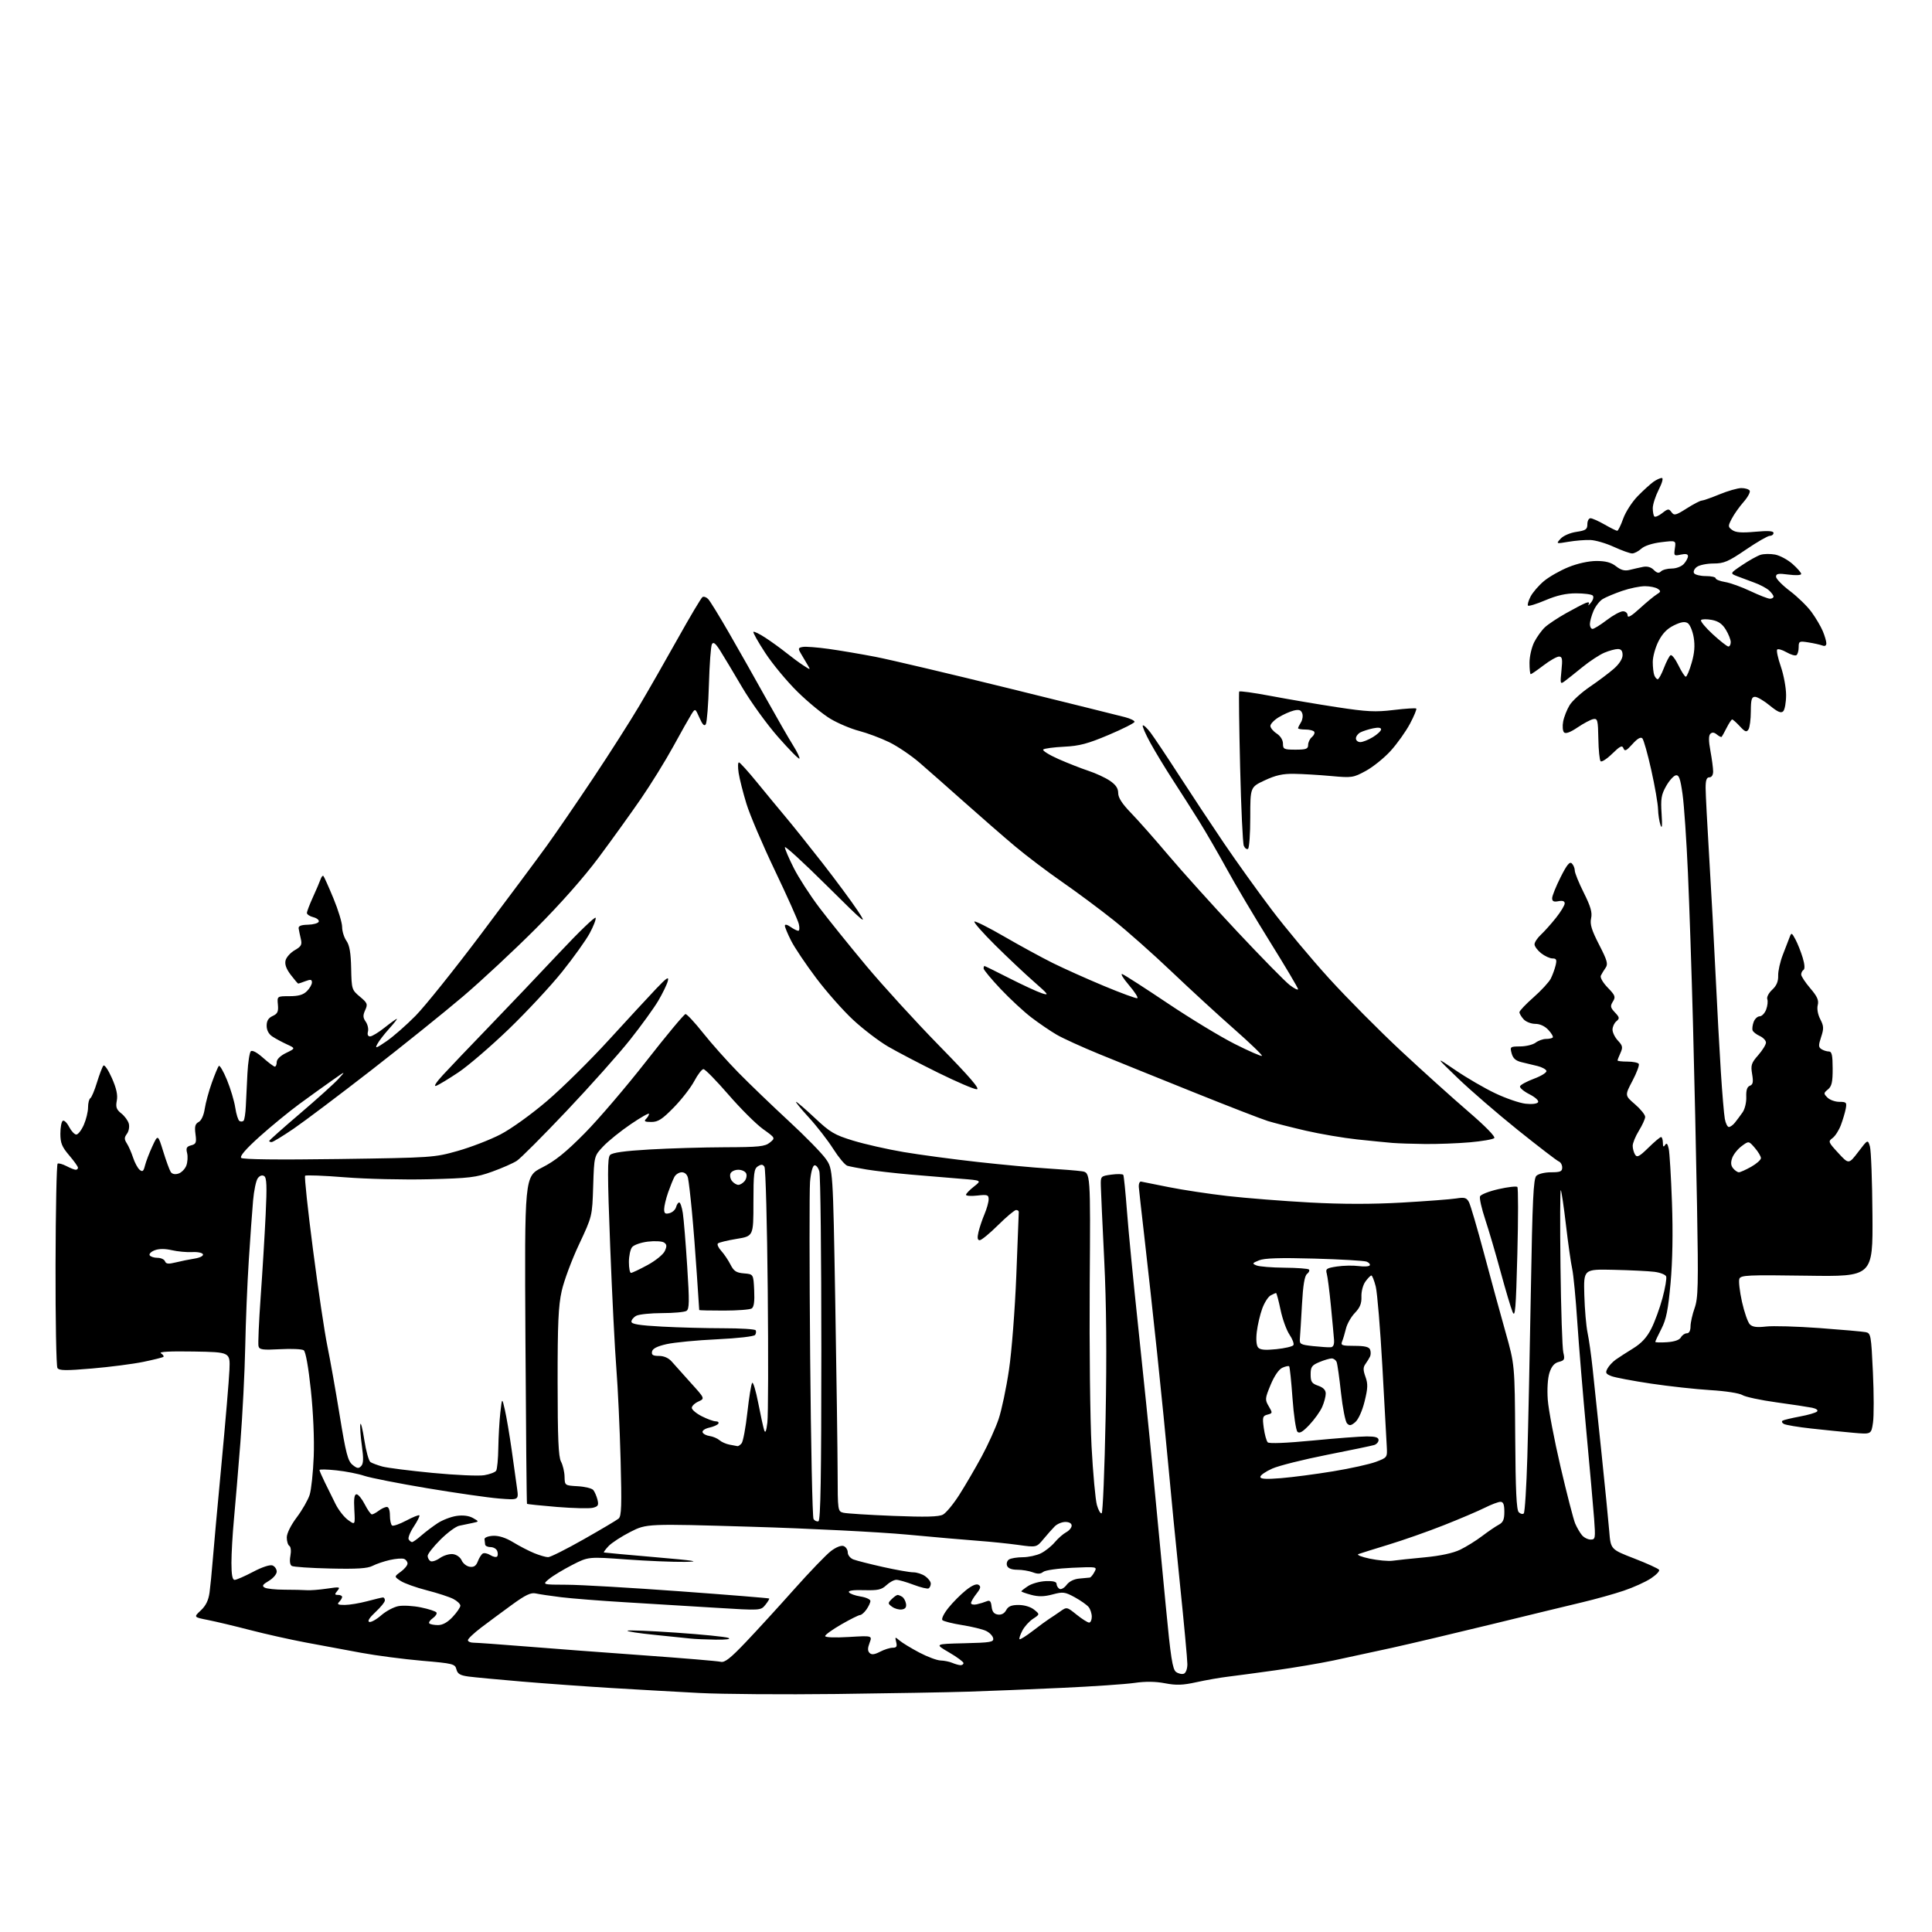<?xml version="1.0" encoding="UTF-8" standalone="no"?>
<svg 
  version="1.1" 
  xmlns="http://www.w3.org/2000/svg" 
  xmlns:xlink="http://www.w3.org/1999/xlink" 
  xmlns:svg="http://www.w3.org/2000/svg"
  xmlns:rdf="http://www.w3.org/1999/02/22-rdf-syntax-ns#"
  xmlns:cc="http://creativecommons.org/ns#"
  xmlns:dc="http://purl.org/dc/elements/1.1/"
  viewBox="0 0 768 768"
  width="768"
  height="768"
>
<style>svg {background-color: white; }</style>"
<path stroke="none" fill="black" fill-rule="evenodd" d="M332.50,673.39C311.60,673.64 287.07,673.46 278.00,672.99C268.93,672.52 253.18,671.62 243.00,671.01C232.82,670.39 216.85,669.24 207.50,668.45C198.15,667.66 188.59,666.76 186.25,666.45C182.91,666.00 181.89,665.39 181.43,663.59C180.89,661.43 180.14,661.24 167.68,660.17C160.43,659.54 149.55,658.12 143.50,657.00C137.45,655.88 127.55,654.04 121.50,652.91C115.45,651.77 105.55,649.56 99.50,647.99C93.45,646.42 85.90,644.62 82.73,643.99C76.95,642.85 76.95,642.85 79.83,640.16C81.85,638.27 82.88,636.14 83.31,632.99C83.64,630.52 84.19,624.90 84.54,620.50C84.88,616.10 86.46,598.77 88.04,582.00C89.62,565.23 91.05,548.35 91.21,544.50C91.50,537.50 91.50,537.50 77.00,537.25C67.59,537.09 63.02,537.33 63.97,537.94C64.78,538.47 65.23,539.10 64.97,539.36C64.71,539.61 61.12,540.51 57.00,541.36C52.88,542.21 43.69,543.39 36.59,544.00C26.15,544.89 23.52,544.86 22.83,543.80C22.37,543.09 22.03,524.62 22.08,502.76C22.13,480.90 22.50,462.81 22.91,462.56C23.31,462.31 24.90,462.75 26.44,463.55C27.97,464.35 29.63,465.00 30.11,465.00C30.60,465.00 31.00,464.63 31.00,464.18C31.00,463.73 29.42,461.52 27.50,459.27C24.62,455.90 24.00,454.38 24.00,450.65C24.00,448.16 24.43,445.85 24.96,445.53C25.48,445.20 26.62,446.30 27.48,447.97C28.35,449.64 29.63,451.00 30.33,451.00C31.04,451.00 32.38,449.27 33.31,447.16C34.24,445.05 35.00,441.93 35.00,440.22C35.00,438.52 35.41,436.87 35.91,436.56C36.41,436.25 37.60,433.41 38.56,430.25C39.53,427.09 40.67,424.10 41.10,423.60C41.54,423.11 43.05,425.32 44.46,428.51C46.28,432.63 46.86,435.25 46.43,437.52C45.94,440.12 46.28,441.07 48.23,442.61C49.55,443.65 50.90,445.49 51.21,446.70C51.53,447.92 51.19,449.72 50.46,450.70C49.37,452.17 49.36,452.86 50.41,454.50C51.12,455.60 52.24,458.15 52.90,460.17C53.56,462.19 54.74,464.37 55.51,465.01C56.65,465.95 57.05,465.64 57.63,463.34C58.02,461.78 59.33,458.34 60.55,455.70C62.77,450.90 62.77,450.90 64.88,457.70C66.03,461.44 67.38,465.11 67.86,465.86C68.43,466.72 69.54,466.96 70.93,466.52C72.13,466.14 73.54,464.71 74.06,463.35C74.58,461.98 74.72,459.74 74.38,458.37C73.87,456.36 74.18,455.76 75.99,455.29C77.94,454.78 78.16,454.22 77.71,450.84C77.30,447.81 77.57,446.76 78.96,446.02C80.03,445.45 80.99,443.37 81.38,440.79C81.74,438.43 82.99,433.80 84.17,430.50C85.35,427.20 86.61,424.16 86.97,423.73C87.33,423.31 88.80,425.81 90.22,429.28C91.65,432.75 93.13,437.71 93.52,440.31C93.91,442.90 94.66,445.29 95.18,445.61C95.71,445.94 96.44,445.89 96.82,445.52C97.19,445.14 97.60,442.51 97.72,439.67C97.84,436.82 98.13,430.97 98.36,426.66C98.59,422.35 99.20,418.40 99.70,417.90C100.26,417.34 102.17,418.36 104.56,420.49C106.73,422.42 108.84,424.00 109.25,424.00C109.66,424.00 110.00,423.18 110.00,422.19C110.00,421.08 111.46,419.66 113.75,418.55C117.50,416.73 117.50,416.73 113.99,415.12C112.06,414.23 109.47,412.83 108.24,412.01C106.81,411.06 106.00,409.51 106.00,407.74C106.00,405.78 106.70,404.64 108.39,403.87C110.34,402.98 110.72,402.16 110.47,399.39C110.15,396.00 110.15,396.00 115.08,396.00C118.67,396.00 120.54,395.46 122.00,394.00C123.10,392.90 124.00,391.34 124.00,390.52C124.00,389.35 123.47,389.25 121.43,390.02C120.02,390.56 118.73,391.00 118.55,391.00C118.38,391.00 117.05,389.44 115.59,387.53C113.78,385.15 113.13,383.34 113.52,381.77C113.84,380.51 115.48,378.69 117.16,377.72C119.76,376.23 120.13,375.55 119.58,373.23C119.23,371.73 118.84,369.86 118.72,369.09C118.56,368.09 119.64,367.65 122.41,367.59C124.56,367.54 126.50,366.99 126.71,366.37C126.92,365.75 125.94,364.95 124.54,364.60C123.14,364.25 122.00,363.49 122.00,362.92C122.00,362.35 123.07,359.54 124.37,356.69C125.68,353.83 127.04,350.65 127.40,349.61C127.75,348.57 128.28,347.94 128.56,348.22C128.84,348.50 130.63,352.49 132.53,357.08C134.44,361.67 136.00,366.80 136.00,368.49C136.00,370.18 136.77,372.65 137.71,373.99C138.95,375.76 139.46,378.76 139.59,384.94C139.76,393.24 139.85,393.51 143.06,396.19C146.06,398.70 146.25,399.16 145.17,401.54C144.22,403.61 144.26,404.54 145.38,406.13C146.15,407.23 146.55,409.00 146.27,410.06C145.95,411.28 146.27,412.00 147.13,411.99C147.89,411.98 150.48,410.41 152.89,408.49C155.31,406.57 157.50,405.00 157.76,405.00C158.02,405.00 156.64,406.76 154.70,408.91C152.76,411.06 150.63,413.81 149.99,415.03C148.97,416.92 149.48,416.76 153.65,413.90C156.32,412.07 161.52,407.52 165.20,403.78C168.89,400.05 180.62,385.41 191.27,371.25C201.92,357.09 213.64,341.35 217.31,336.27C220.98,331.19 229.31,319.04 235.82,309.27C242.34,299.50 250.59,286.55 254.17,280.50C257.75,274.45 264.65,262.40 269.50,253.71C274.35,245.03 278.74,237.66 279.25,237.34C279.77,237.02 280.79,237.38 281.51,238.13C282.24,238.88 285.94,244.90 289.74,251.50C293.55,258.10 300.17,269.80 304.45,277.50C308.74,285.20 313.60,293.65 315.26,296.29C316.91,298.92 318.04,301.30 317.77,301.56C317.50,301.83 313.67,297.94 309.26,292.92C304.84,287.90 298.42,279.01 294.98,273.15C291.54,267.29 287.61,260.74 286.25,258.59C284.40,255.68 283.56,255.04 282.99,256.09C282.57,256.87 282.04,264.04 281.81,272.03C281.58,280.02 281.02,287.15 280.57,287.88C279.99,288.82 279.27,288.10 278.06,285.36C276.36,281.52 276.36,281.52 274.80,284.01C273.94,285.38 270.71,291.12 267.62,296.76C264.53,302.40 258.74,311.76 254.75,317.56C250.76,323.35 243.24,333.81 238.04,340.79C232.13,348.74 222.76,359.34 213.04,369.08C204.49,377.64 191.43,389.82 184.00,396.14C176.57,402.45 160.15,415.66 147.50,425.49C134.85,435.31 121.00,445.75 116.71,448.68C112.43,451.60 108.49,454.00 107.96,454.00C107.43,454.00 107.00,453.80 107.00,453.56C107.00,453.31 112.51,448.41 119.25,442.66C125.99,436.91 132.85,430.73 134.50,428.92C137.50,425.63 137.50,425.63 132.00,429.50C128.97,431.63 123.12,435.84 119.00,438.86C114.88,441.89 107.76,447.72 103.19,451.82C97.72,456.74 95.23,459.63 95.88,460.28C96.51,460.91 110.36,461.07 134.68,460.73C171.90,460.20 172.65,460.14 182.00,457.50C187.22,456.02 194.88,453.06 199.00,450.92C203.25,448.71 211.27,442.94 217.50,437.61C223.55,432.44 234.57,421.56 242.00,413.42C249.43,405.29 257.89,396.13 260.80,393.07C265.05,388.61 265.98,388.00 265.46,390.00C265.10,391.38 263.39,394.90 261.66,397.84C259.92,400.78 254.87,407.75 250.44,413.34C246.01,418.93 234.68,431.64 225.27,441.58C215.85,451.53 206.94,460.46 205.46,461.43C203.98,462.40 199.56,464.35 195.63,465.76C189.24,468.06 186.63,468.37 170.50,468.77C160.60,469.02 145.61,468.67 137.20,468.00C128.78,467.32 121.62,467.05 121.29,467.38C120.95,467.72 122.36,480.93 124.42,496.74C126.47,512.56 129.04,529.77 130.12,535.00C131.20,540.23 133.40,552.60 135.01,562.50C137.50,577.79 138.27,580.77 140.14,582.30C141.93,583.76 142.56,583.85 143.56,582.80C144.49,581.82 144.56,579.80 143.84,574.65C143.32,570.89 143.05,567.06 143.25,566.15C143.44,565.24 144.16,568.08 144.83,572.46C145.50,576.83 146.60,580.77 147.27,581.21C147.95,581.64 150.07,582.44 152.00,582.97C153.93,583.50 162.93,584.64 172.00,585.51C181.07,586.38 190.30,586.79 192.50,586.42C194.70,586.05 196.83,585.25 197.23,584.63C197.64,584.01 198.03,579.90 198.09,575.50C198.16,571.10 198.52,564.80 198.89,561.50C199.57,555.50 199.57,555.50 200.71,560.50C201.34,563.25 202.56,570.45 203.42,576.50C204.28,582.55 205.25,589.48 205.57,591.90C206.17,596.31 206.17,596.31 198.33,595.68C194.03,595.33 181.20,593.49 169.83,591.59C158.46,589.69 147.21,587.47 144.83,586.67C142.45,585.86 137.46,584.88 133.75,584.49C130.04,584.09 127.00,584.03 127.00,584.35C127.00,584.67 127.95,586.86 129.11,589.22C130.28,591.57 132.19,595.45 133.36,597.83C134.54,600.22 136.78,603.09 138.35,604.22C141.19,606.27 141.19,606.27 140.85,600.13C140.60,595.76 140.85,594.00 141.73,594.00C142.41,594.00 143.88,595.80 145.00,598.00C146.12,600.20 147.40,602.00 147.83,602.00C148.26,602.00 149.49,601.34 150.56,600.53C151.63,599.72 153.06,599.05 153.75,599.03C154.51,599.01 155.00,600.34 155.00,602.44C155.00,604.33 155.40,606.13 155.88,606.43C156.36,606.72 158.90,605.83 161.51,604.45C164.12,603.06 166.46,602.12 166.70,602.37C166.95,602.62 165.95,604.63 164.48,606.85C163.01,609.07 162.10,611.36 162.46,611.94C162.82,612.52 163.43,613.00 163.81,613.00C164.19,613.00 165.85,611.82 167.50,610.38C169.15,608.94 172.07,606.73 174.00,605.47C175.93,604.21 179.30,602.92 181.50,602.60C184.07,602.23 186.39,602.52 188.00,603.43C190.50,604.84 190.50,604.84 187.75,605.42C186.24,605.74 183.89,606.23 182.54,606.51C181.18,606.79 177.81,609.29 175.04,612.06C172.27,614.83 170.00,617.72 170.00,618.49C170.00,619.25 170.49,620.19 171.10,620.56C171.70,620.93 173.38,620.39 174.85,619.36C176.31,618.33 178.64,617.62 180.03,617.79C181.49,617.96 182.97,619.02 183.53,620.30C184.06,621.51 185.51,622.64 186.75,622.82C188.38,623.05 189.25,622.46 189.94,620.67C190.45,619.31 191.34,617.91 191.90,617.56C192.46,617.22 193.82,617.49 194.91,618.18C196.01,618.86 197.21,619.12 197.58,618.76C197.95,618.39 197.98,617.39 197.65,616.54C197.33,615.69 196.15,615.00 195.03,615.00C193.91,615.00 192.93,614.55 192.85,614.00C192.77,613.45 192.66,612.48 192.60,611.85C192.54,611.20 194.06,610.61 196.00,610.51C198.30,610.40 201.05,611.28 204.00,613.08C206.47,614.59 210.24,616.54 212.37,617.41C214.50,618.28 216.98,619.00 217.88,619.00C218.78,619.00 225.14,615.81 232.01,611.91C238.88,608.02 245.13,604.31 245.90,603.67C247.05,602.71 247.19,598.60 246.69,580.01C246.36,567.63 245.60,551.42 245.01,544.00C244.41,536.58 243.31,514.75 242.56,495.50C241.45,466.77 241.44,460.26 242.51,459.13C243.41,458.19 248.23,457.51 258.15,456.94C266.04,456.48 279.54,456.08 288.14,456.05C301.70,456.01 304.08,455.76 306.02,454.19C308.26,452.37 308.26,452.37 303.28,448.80C300.54,446.83 294.36,440.67 289.55,435.11C284.73,429.55 280.28,425.00 279.64,425.00C279.01,425.00 277.37,427.13 276.00,429.72C274.62,432.32 270.96,437.05 267.85,440.22C263.23,444.95 261.61,446.00 258.90,446.00C256.33,446.00 255.87,445.73 256.80,444.80C257.46,444.14 258.00,443.23 258.00,442.77C258.00,442.31 254.74,444.16 250.75,446.87C246.76,449.58 241.85,453.53 239.84,455.65C236.18,459.50 236.18,459.50 235.80,471.50C235.42,483.50 235.42,483.50 230.18,494.66C227.29,500.79 224.19,509.12 223.29,513.16C221.96,519.06 221.64,526.17 221.66,549.51C221.67,571.74 221.99,579.11 223.01,581.01C223.74,582.38 224.38,585.08 224.42,587.00C224.50,590.50 224.50,590.50 229.67,590.80C232.51,590.96 235.29,591.64 235.84,592.31C236.39,592.97 237.13,594.69 237.50,596.13C238.05,598.34 237.77,598.84 235.67,599.37C234.30,599.71 227.91,599.56 221.46,599.04C215.02,598.51 209.63,597.95 209.49,597.79C209.35,597.63 209.07,568.29 208.87,532.58C208.50,467.66 208.50,467.66 215.46,464.13C220.71,461.47 224.89,458.10 232.46,450.44C237.98,444.85 249.03,431.92 257.00,421.71C264.98,411.50 271.95,403.13 272.50,403.11C273.05,403.09 276.20,406.48 279.50,410.64C282.80,414.80 289.10,421.87 293.50,426.35C297.90,430.83 306.90,439.49 313.50,445.59C320.11,451.69 326.77,458.50 328.31,460.73C331.11,464.77 331.11,464.77 332.03,517.64C332.53,546.71 332.95,577.31 332.97,585.64C333.00,600.50 333.04,600.79 335.25,601.34C336.49,601.64 345.40,602.21 355.05,602.59C367.96,603.10 373.19,602.97 374.84,602.08C376.08,601.42 379.01,597.87 381.35,594.19C383.70,590.51 387.69,583.67 390.22,579.00C392.75,574.33 395.79,567.60 396.98,564.06C398.17,560.52 400.02,551.75 401.08,544.56C402.17,537.28 403.45,520.66 404.00,507.00C404.53,493.52 404.97,482.16 404.98,481.75C404.99,481.34 404.51,481.00 403.91,481.00C403.31,481.00 400.09,483.70 396.76,487.00C393.43,490.30 390.14,493.00 389.46,493.00C388.56,493.00 388.42,492.08 388.96,489.75C389.38,487.96 390.46,484.76 391.36,482.63C392.26,480.50 393.00,477.85 393.00,476.75C393.00,474.96 392.51,474.80 388.50,475.25C386.02,475.53 384.00,475.39 384.00,474.95C384.00,474.51 385.41,473.04 387.14,471.69C390.28,469.23 390.28,469.23 381.89,468.57C377.27,468.21 368.32,467.46 362.00,466.91C355.68,466.36 347.80,465.45 344.50,464.90C341.20,464.35 337.75,463.68 336.84,463.41C335.92,463.14 333.40,460.13 331.23,456.71C329.06,453.29 324.71,447.69 321.56,444.25C318.41,440.81 316.11,438.00 316.46,438.00C316.80,438.00 320.16,440.89 323.93,444.43C330.02,450.15 331.71,451.15 339.14,453.42C343.74,454.82 352.77,456.87 359.21,457.96C365.66,459.05 378.93,460.83 388.71,461.91C398.50,463.00 411.00,464.16 416.50,464.49C422.00,464.82 428.07,465.32 430.00,465.59C433.50,466.09 433.50,466.09 433.18,510.80C433.01,535.38 433.34,564.27 433.91,575.00C434.49,585.73 435.45,596.20 436.04,598.28C436.63,600.35 437.48,601.82 437.94,601.54C438.39,601.26 439.09,584.26 439.49,563.76C439.98,538.23 439.81,518.47 438.95,501.00C438.26,486.98 437.65,473.70 437.60,471.51C437.50,467.54 437.53,467.51 441.80,466.93C444.16,466.61 446.29,466.66 446.53,467.04C446.76,467.43 447.42,473.98 448.00,481.62C448.57,489.25 450.58,509.90 452.46,527.50C454.34,545.10 457.05,571.65 458.46,586.50C459.88,601.35 462.11,624.72 463.42,638.44C465.37,658.93 466.10,663.60 467.49,664.62C468.43,665.30 469.83,665.62 470.60,665.32C471.40,665.02 472.00,663.40 472.00,661.54C472.00,659.75 470.66,645.28 469.02,629.39C467.38,613.50 465.36,592.85 464.52,583.50C463.68,574.15 461.64,553.67 459.99,538.00C458.33,522.33 456.06,501.62 454.94,492.00C453.83,482.38 452.82,473.38 452.71,472.00C452.59,470.62 453.00,469.59 453.60,469.70C454.21,469.81 459.16,470.80 464.60,471.90C470.05,473.00 480.57,474.59 488.00,475.44C495.43,476.28 510.11,477.44 520.62,478.01C533.61,478.71 545.40,478.72 557.36,478.04C567.05,477.48 576.73,476.75 578.89,476.40C582.20,475.87 582.98,476.10 583.93,477.86C584.54,479.01 587.23,488.17 589.91,498.22C592.59,508.28 596.44,522.35 598.46,529.50C602.13,542.50 602.13,542.50 602.32,571.20C602.45,592.41 602.82,600.22 603.73,601.13C604.41,601.81 605.31,602.02 605.73,601.60C606.15,601.18 606.79,591.08 607.14,579.17C607.49,567.25 608.12,537.55 608.54,513.17C609.16,476.95 609.56,468.58 610.72,467.42C611.52,466.62 614.08,466.00 616.57,466.00C620.25,466.00 621.00,465.68 621.00,464.11C621.00,463.07 620.39,461.98 619.64,461.69C618.90,461.41 611.59,455.79 603.39,449.22C595.20,442.64 584.45,433.35 579.50,428.58C570.50,419.90 570.50,419.90 578.60,425.43C583.05,428.47 590.16,432.60 594.38,434.60C598.61,436.61 604.02,438.47 606.40,438.74C608.95,439.03 611.01,438.79 611.41,438.15C611.79,437.53 610.33,436.19 607.97,434.98C605.71,433.83 604.03,432.41 604.23,431.82C604.42,431.23 606.95,429.86 609.85,428.78C612.74,427.70 614.94,426.31 614.73,425.68C614.52,425.05 612.92,424.19 611.17,423.76C609.43,423.34 606.57,422.65 604.82,422.23C602.51,421.67 601.43,420.71 600.90,418.73C600.19,416.08 600.29,416.00 604.34,415.97C606.63,415.95 609.37,415.28 610.44,414.47C611.51,413.66 613.35,413.00 614.52,413.00C615.70,413.00 616.92,412.75 617.23,412.44C617.54,412.13 616.77,410.78 615.53,409.44C614.11,407.90 612.16,407.00 610.29,407.00C608.65,407.00 606.57,406.18 605.65,405.17C604.74,404.17 604.00,402.90 604.00,402.37C604.00,401.83 606.52,399.17 609.60,396.46C612.68,393.75 615.76,390.39 616.46,389.01C617.15,387.63 618.02,385.26 618.38,383.75C618.92,381.49 618.70,381.00 617.15,381.00C616.12,381.00 614.08,380.07 612.63,378.93C611.19,377.79 610.00,376.19 610.00,375.38C610.00,374.57 611.13,372.86 612.52,371.57C613.90,370.29 616.60,367.27 618.51,364.87C620.42,362.47 621.98,359.89 621.99,359.13C622.00,358.21 621.18,357.92 619.50,358.24C617.64,358.60 617.00,358.29 617.00,357.05C617.00,356.14 618.51,352.39 620.34,348.74C622.87,343.71 623.97,342.37 624.84,343.24C625.48,343.88 626.00,345.15 626.00,346.07C626.00,346.98 627.61,350.95 629.58,354.88C632.33,360.39 633.00,362.72 632.49,365.04C631.97,367.39 632.67,369.68 635.66,375.51C638.91,381.82 639.31,383.24 638.24,384.73C637.55,385.71 636.71,387.09 636.36,387.82C636.00,388.57 637.17,390.61 639.09,392.59C642.08,395.68 642.31,396.28 641.15,398.13C640.03,399.93 640.14,400.52 641.96,402.46C643.83,404.45 643.89,404.84 642.53,405.97C641.69,406.67 641.00,408.17 641.00,409.31C641.00,410.44 641.97,412.41 643.17,413.68C645.02,415.65 645.16,416.34 644.17,418.54C643.52,419.94 643.00,421.30 643.00,421.55C643.00,421.80 644.77,422.00 646.94,422.00C649.11,422.00 651.13,422.41 651.44,422.90C651.75,423.40 650.62,426.43 648.93,429.64C645.86,435.47 645.86,435.47 649.95,438.98C652.19,440.92 654.01,443.18 653.98,444.00C653.96,444.82 652.83,447.30 651.47,449.50C650.12,451.70 649.01,454.40 649.02,455.50C649.03,456.60 649.46,458.17 649.98,459.00C650.76,460.23 651.69,459.74 655.25,456.25C657.63,453.91 659.90,452.00 660.29,452.00C660.68,452.00 661.01,453.01 661.02,454.25C661.03,455.87 661.27,456.13 661.88,455.16C662.50,454.19 662.90,454.60 663.35,456.66C663.69,458.22 664.27,467.82 664.63,478.00C665.06,489.89 664.86,501.32 664.08,510.00C663.11,520.72 662.36,524.47 660.43,528.23C659.09,530.83 658.00,533.16 658.00,533.41C658.00,533.66 660.09,533.72 662.64,533.55C665.64,533.35 667.61,532.66 668.19,531.62C668.69,530.73 669.75,530.00 670.55,530.00C671.46,530.00 672.01,528.98 672.01,527.25C672.02,525.74 672.75,522.48 673.63,520.00C675.04,516.05 675.16,511.08 674.60,479.50C674.25,459.70 673.53,427.07 672.99,407.00C672.46,386.93 671.55,359.93 670.98,347.00C670.41,334.07 669.45,319.99 668.84,315.70C667.96,309.45 667.42,307.96 666.15,308.21C665.27,308.38 663.54,310.31 662.30,312.51C660.39,315.90 660.12,317.56 660.51,323.50C660.82,328.28 660.69,329.71 660.08,328.00C659.60,326.62 659.15,323.75 659.10,321.62C659.04,319.49 657.84,312.51 656.41,306.12C654.99,299.73 653.39,294.05 652.85,293.50C652.20,292.84 650.87,293.61 648.92,295.79C646.51,298.47 645.85,298.78 645.35,297.46C644.85,296.15 644.02,296.55 640.88,299.61C638.77,301.68 636.69,303.02 636.27,302.60C635.85,302.18 635.44,298.16 635.37,293.67C635.24,286.28 635.05,285.53 633.37,285.85C632.34,286.04 629.52,287.53 627.11,289.16C624.23,291.11 622.38,291.78 621.74,291.14C621.19,290.59 621.03,288.65 621.38,286.82C621.72,285.00 622.88,282.07 623.94,280.33C625.00,278.59 628.62,275.30 631.97,273.02C635.32,270.74 639.63,267.51 641.53,265.84C643.68,263.95 645.00,261.88 645.00,260.40C645.00,258.72 644.44,258.00 643.12,258.00C642.09,258.00 639.68,258.65 637.78,259.45C635.87,260.25 631.93,262.83 629.02,265.20C626.12,267.56 622.93,270.10 621.93,270.83C620.23,272.08 620.16,271.83 620.70,266.58C621.18,261.94 621.02,261.00 619.72,261.00C618.86,261.00 616.09,262.57 613.57,264.50C611.05,266.42 608.76,268.00 608.49,268.00C608.22,268.00 608.00,265.96 608.00,263.46C608.00,260.96 608.86,257.25 609.90,255.21C610.95,253.17 612.86,250.52 614.15,249.33C615.44,248.13 619.20,245.63 622.50,243.78C625.80,241.92 629.31,240.09 630.30,239.71C631.55,239.23 631.91,239.40 631.48,240.26C631.13,240.94 631.56,240.62 632.43,239.55C633.33,238.44 633.63,237.23 633.13,236.73C632.65,236.25 629.68,235.86 626.53,235.86C622.53,235.86 618.87,236.68 614.39,238.58C610.86,240.08 607.72,241.06 607.41,240.75C607.11,240.44 607.56,238.82 608.42,237.15C609.28,235.49 611.68,232.72 613.74,230.99C615.81,229.27 620.20,226.77 623.50,225.44C627.13,223.97 631.52,223.01 634.62,223.00C638.31,223.00 640.48,223.59 642.41,225.11C644.36,226.64 645.83,227.03 647.79,226.55C649.28,226.18 651.66,225.64 653.09,225.35C654.77,225.01 656.28,225.42 657.40,226.55C658.69,227.83 659.42,227.98 660.26,227.14C660.89,226.51 662.82,226.00 664.55,226.00C666.32,226.00 668.41,225.20 669.35,224.17C670.26,223.17 671.00,221.78 671.00,221.09C671.00,220.24 670.10,220.04 668.17,220.46C665.46,221.06 665.35,220.94 665.79,217.96C666.25,214.82 666.25,214.82 660.38,215.53C656.83,215.95 653.68,216.98 652.44,218.12C651.30,219.15 649.67,220.00 648.81,220.00C647.95,220.00 644.68,218.83 641.55,217.40C638.43,215.96 634.21,214.73 632.18,214.66C630.16,214.58 626.25,214.90 623.51,215.36C618.51,216.20 618.51,216.20 620.37,214.14C621.42,212.98 624.13,211.80 626.62,211.43C630.39,210.86 631.00,210.44 631.00,208.39C631.00,207.07 631.56,206.01 632.25,206.01C632.94,206.02 635.46,207.14 637.85,208.51C640.25,209.88 642.50,211.00 642.87,211.00C643.23,211.00 644.30,208.83 645.24,206.18C646.18,203.53 648.79,199.49 651.04,197.19C653.29,194.90 656.11,192.34 657.29,191.51C658.48,190.68 659.96,190.00 660.59,190.00C661.27,190.00 660.77,191.88 659.36,194.67C658.06,197.24 657.00,200.54 657.00,202.00C657.00,203.47 657.29,204.95 657.63,205.30C657.98,205.65 659.39,205.05 660.77,203.96C663.04,202.18 663.39,202.14 664.45,203.60C665.49,205.03 666.14,204.87 670.50,202.10C673.19,200.39 675.87,199.00 676.45,199.00C677.03,198.99 680.20,197.88 683.50,196.52C686.80,195.16 690.71,194.04 692.19,194.02C693.67,194.01 695.17,194.46 695.52,195.03C695.87,195.60 694.78,197.63 693.10,199.54C691.41,201.46 689.30,204.45 688.40,206.19C686.86,209.17 686.87,209.43 688.60,210.70C689.96,211.69 692.34,211.87 697.72,211.38C702.88,210.92 705.00,211.06 705.00,211.86C705.00,212.49 704.34,213.00 703.54,213.00C702.73,213.00 698.44,215.47 694.00,218.50C687.00,223.27 685.29,224.00 681.15,224.00C678.53,224.00 675.55,224.61 674.54,225.35C673.52,226.09 673.01,227.21 673.41,227.85C673.80,228.48 675.89,229.00 678.06,229.00C680.23,229.00 682.00,229.39 682.00,229.87C682.00,230.35 683.69,231.02 685.75,231.36C687.81,231.69 692.35,233.33 695.84,234.99C699.33,236.64 702.81,238.00 703.59,238.00C704.37,238.00 705.00,237.62 705.00,237.15C705.00,236.69 704.19,235.58 703.20,234.68C702.21,233.79 699.62,232.41 697.45,231.63C695.28,230.84 692.18,229.69 690.58,229.06C687.65,227.92 687.65,227.92 692.58,224.60C695.28,222.78 698.55,220.96 699.84,220.55C701.12,220.14 703.72,220.10 705.61,220.45C707.50,220.81 710.61,222.47 712.52,224.15C714.43,225.83 716.00,227.63 716.00,228.14C716.00,228.68 713.89,228.79 711.00,228.41C706.92,227.86 706.00,228.02 706.00,229.25C706.00,230.08 708.49,232.64 711.54,234.94C714.58,237.24 718.45,241.01 720.12,243.31C721.80,245.61 723.80,249.02 724.58,250.87C725.36,252.73 726.00,254.91 726.00,255.73C726.00,256.67 725.42,256.99 724.41,256.60C723.54,256.27 721.06,255.71 718.91,255.37C715.22,254.78 715.00,254.89 715.00,257.31C715.00,258.73 714.59,260.14 714.09,260.45C713.59,260.76 711.82,260.23 710.15,259.27C708.49,258.32 706.83,257.84 706.46,258.20C706.10,258.57 706.74,261.60 707.90,264.94C709.05,268.28 710.00,273.39 710.00,276.30C710.00,279.22 709.48,282.12 708.85,282.75C707.99,283.61 706.66,283.04 703.50,280.45C701.19,278.55 698.55,277.00 697.65,277.00C696.31,277.00 696.00,278.08 695.98,282.75C695.98,285.91 695.55,289.16 695.05,289.96C694.28,291.17 693.69,290.95 691.61,288.71C690.23,287.22 688.86,286.00 688.57,286.00C688.29,286.00 687.31,287.46 686.40,289.25C685.49,291.04 684.59,292.68 684.40,292.89C684.21,293.11 683.34,292.70 682.48,291.98C681.41,291.09 680.59,291.01 679.88,291.72C679.17,292.43 679.19,294.57 679.93,298.56C680.52,301.75 681.00,305.41 681.00,306.68C681.00,308.08 680.40,309.00 679.50,309.00C678.40,309.00 678.00,310.13 678.01,313.25C678.02,315.59 678.66,328.07 679.45,341.00C680.24,353.93 681.37,374.85 681.97,387.50C682.58,400.15 683.51,417.48 684.06,426.00C684.60,434.52 685.31,442.96 685.64,444.75C685.96,446.54 686.69,448.00 687.25,448.00C687.82,448.00 688.91,447.21 689.67,446.25C690.44,445.29 691.80,443.46 692.70,442.18C693.61,440.88 694.26,438.18 694.17,436.03C694.07,433.37 694.50,432.02 695.60,431.60C696.84,431.12 697.03,430.14 696.50,426.98C695.90,423.43 696.17,422.57 698.91,419.45C700.61,417.51 702.00,415.26 702.00,414.44C702.00,413.63 700.90,412.46 699.56,411.84C698.21,411.23 696.92,410.23 696.69,409.61C696.45,409.00 696.64,407.49 697.10,406.25C697.56,405.01 698.64,404.00 699.49,404.00C700.35,404.00 701.51,402.80 702.07,401.33C702.62,399.86 702.83,398.00 702.53,397.21C702.22,396.40 703.07,394.74 704.46,393.45C706.21,391.83 706.92,390.16 706.85,387.82C706.80,386.00 707.64,382.25 708.72,379.50C709.80,376.75 711.01,373.60 711.42,372.50C712.10,370.66 712.28,370.73 713.75,373.50C714.62,375.15 715.91,378.40 716.61,380.73C717.39,383.30 717.52,385.18 716.94,385.53C716.43,385.86 716.00,386.69 716.00,387.38C716.00,388.07 717.62,390.53 719.60,392.85C722.39,396.11 723.06,397.61 722.58,399.54C722.21,401.02 722.62,403.29 723.59,405.17C724.99,407.88 725.04,408.86 723.92,412.24C722.83,415.55 722.85,416.29 724.06,417.06C724.85,417.56 726.17,417.98 727.00,417.98C728.18,418.00 728.50,419.43 728.51,424.75C728.53,430.16 728.15,431.81 726.64,433.06C724.87,434.52 724.86,434.72 726.45,436.31C727.38,437.24 729.51,438.00 731.18,438.00C733.96,438.00 734.18,438.24 733.71,440.75C733.42,442.26 732.55,445.19 731.77,447.26C730.99,449.33 729.50,451.65 728.45,452.41C726.65,453.73 726.75,454.01 730.73,458.32C734.90,462.85 734.90,462.85 738.69,457.89C742.47,452.92 742.47,452.92 743.32,455.71C743.78,457.25 744.24,469.52 744.33,483.00C744.50,507.50 744.50,507.50 718.27,507.11C694.75,506.77 691.98,506.89 691.42,508.35C691.08,509.25 691.55,513.36 692.46,517.48C693.38,521.61 694.79,525.65 695.59,526.45C696.65,527.51 698.37,527.74 701.99,527.32C704.71,526.99 714.26,527.27 723.22,527.92C732.17,528.58 740.46,529.31 741.64,529.55C743.69,529.96 743.82,530.72 744.51,545.45C744.91,553.96 744.93,563.01 744.54,565.56C743.85,570.19 743.85,570.19 736.67,569.55C732.73,569.20 725.23,568.44 720.00,567.86C714.77,567.28 709.88,566.47 709.12,566.04C708.36,565.62 708.14,565.03 708.62,564.73C709.10,564.44 712.18,563.70 715.45,563.09C718.73,562.49 721.81,561.59 722.30,561.10C722.83,560.57 722.03,559.96 720.35,559.60C718.78,559.28 712.38,558.30 706.13,557.45C699.88,556.59 693.80,555.29 692.63,554.56C691.43,553.81 685.89,552.95 679.97,552.60C674.19,552.25 663.57,551.09 656.39,550.02C649.21,548.95 642.11,547.61 640.62,547.05C638.32,546.17 638.08,545.72 638.98,544.04C639.56,542.96 641.04,541.35 642.27,540.48C643.50,539.61 646.62,537.59 649.21,536.00C652.54,533.94 654.65,531.65 656.43,528.14C657.81,525.42 659.81,519.93 660.88,515.95C661.95,511.96 662.60,508.12 662.32,507.40C662.05,506.68 659.95,505.86 657.66,505.57C655.37,505.28 648.10,504.92 641.50,504.77C629.50,504.50 629.50,504.50 629.79,514.79C629.95,520.45 630.53,527.20 631.08,529.79C631.63,532.38 632.54,538.77 633.09,544.00C633.65,549.23 635.23,564.30 636.61,577.50C637.99,590.70 639.38,604.74 639.70,608.70C640.28,615.90 640.28,615.90 649.63,619.52C654.77,621.51 659.22,623.54 659.52,624.03C659.82,624.52 658.36,626.06 656.26,627.44C654.17,628.83 649.32,631.03 645.48,632.32C641.64,633.62 634.23,635.69 629.00,636.93C623.77,638.17 607.63,642.08 593.13,645.63C578.62,649.17 560.62,653.42 553.13,655.08C545.63,656.73 535.23,658.98 530.00,660.08C524.77,661.18 514.42,662.93 507.00,663.97C499.57,665.01 491.02,666.16 488.00,666.52C484.98,666.88 479.41,667.86 475.63,668.69C470.17,669.90 467.61,669.99 463.13,669.13C459.35,668.40 455.36,668.35 451.00,668.98C447.43,669.50 434.38,670.39 422.00,670.96C409.62,671.53 392.98,672.21 385.00,672.46C377.02,672.72 353.40,673.13 332.50,673.39zM381.75,661.93C382.44,661.97 383.00,661.59 383.00,661.10C383.00,660.60 380.41,658.69 377.25,656.85C371.50,653.50 371.50,653.50 383.32,653.22C393.84,652.97 395.10,652.75 394.80,651.23C394.62,650.28 393.35,648.97 391.97,648.31C390.59,647.65 386.32,646.61 382.48,646.00C378.64,645.39 375.11,644.50 374.63,644.03C374.15,643.55 375.18,641.42 376.98,639.18C378.74,636.98 381.87,633.83 383.93,632.18C386.33,630.25 388.13,629.47 388.98,629.99C390.02,630.63 389.84,631.38 388.15,633.54C386.97,635.04 386.00,636.71 386.00,637.25C386.00,637.79 387.01,638.01 388.25,637.75C389.49,637.48 391.25,636.94 392.18,636.55C393.48,636.00 393.92,636.46 394.18,638.67C394.41,640.69 395.13,641.59 396.68,641.81C398.08,642.01 399.26,641.38 399.97,640.06C400.79,638.53 402.06,638.00 404.92,638.00C407.19,638.00 409.72,638.77 411.07,639.86C413.37,641.71 413.37,641.71 410.63,643.51C409.13,644.49 407.21,646.62 406.38,648.24C405.54,649.86 405.04,651.38 405.28,651.61C405.51,651.84 407.91,650.34 410.60,648.27C413.30,646.19 416.23,644.05 417.11,643.50C418.00,642.95 419.92,641.65 421.40,640.61C424.07,638.72 424.07,638.72 427.98,641.86C430.13,643.59 432.36,645.00 432.94,645.00C433.52,645.00 434.00,643.96 434.00,642.69C434.00,641.42 433.44,639.68 432.75,638.83C432.06,637.97 429.57,636.22 427.22,634.93C423.31,632.80 422.55,632.70 418.39,633.82C415.06,634.71 412.79,634.75 409.92,633.98C407.76,633.40 406.00,632.77 406.00,632.58C406.00,632.39 407.21,631.44 408.69,630.47C410.17,629.50 413.32,628.62 415.69,628.52C418.60,628.40 420.00,628.76 420.00,629.61C420.00,630.31 420.51,631.20 421.14,631.58C421.77,631.97 423.03,631.28 423.97,630.04C425.04,628.62 426.95,627.68 429.09,627.50C430.96,627.35 432.82,627.17 433.21,627.11C433.61,627.05 434.44,626.05 435.06,624.88C436.19,622.78 436.13,622.77 426.15,623.22C420.54,623.47 415.47,624.19 414.67,624.86C413.64,625.71 412.49,625.76 410.56,625.02C409.08,624.46 406.31,624.00 404.40,624.00C402.15,624.00 400.72,623.44 400.32,622.40C399.99,621.52 400.34,620.40 401.10,619.91C401.87,619.43 404.34,619.02 406.60,619.02C408.85,619.01 412.09,618.30 413.80,617.45C415.51,616.60 417.98,614.63 419.28,613.08C420.59,611.52 422.63,609.73 423.83,609.09C425.02,608.45 426.00,607.27 426.00,606.46C426.00,605.57 425.03,605.00 423.50,605.00C422.12,605.00 420.21,605.80 419.25,606.78C418.29,607.75 416.27,610.03 414.76,611.85C412.01,615.14 412.01,615.14 404.76,614.13C400.77,613.58 393.68,612.85 389.00,612.51C384.32,612.17 371.50,611.05 360.50,610.02C349.50,609.00 321.73,607.59 298.78,606.91C257.06,605.67 257.06,605.67 250.59,608.95C247.04,610.76 243.12,613.31 241.89,614.62C240.66,615.93 239.84,617.06 240.08,617.14C240.31,617.22 249.50,618.06 260.50,619.01C276.36,620.38 278.80,620.77 272.27,620.87C267.74,620.94 257.26,620.50 248.96,619.90C233.89,618.80 233.89,618.80 227.47,622.09C223.94,623.90 219.80,626.40 218.28,627.65C215.50,629.93 215.50,629.93 225.37,629.96C230.79,629.98 251.04,631.16 270.35,632.57C289.67,633.98 305.60,635.27 305.76,635.43C305.92,635.59 305.23,636.73 304.23,637.97C302.40,640.22 302.40,640.22 284.45,639.11C274.58,638.51 258.40,637.52 248.50,636.92C238.60,636.33 227.12,635.42 223.00,634.91C218.88,634.40 214.37,633.73 212.98,633.42C211.04,632.98 208.89,634.00 203.48,637.94C199.64,640.73 194.14,644.81 191.25,647.00C188.36,649.20 186.00,651.44 186.00,651.99C186.00,652.55 187.01,653.00 188.25,653.00C189.49,653.00 198.82,653.67 209.00,654.49C219.18,655.32 240.31,656.91 255.97,658.03C271.62,659.15 285.36,660.30 286.49,660.59C288.08,660.99 290.35,659.21 296.52,652.72C300.91,648.11 309.54,638.67 315.69,631.76C321.85,624.84 328.43,618.01 330.31,616.57C332.37,615.01 334.39,614.21 335.37,614.59C336.27,614.93 337.00,616.08 337.00,617.13C337.00,618.19 338.00,619.43 339.25,619.91C340.49,620.38 345.77,621.73 351.00,622.90C356.23,624.07 361.64,625.02 363.03,625.02C364.42,625.01 366.56,625.70 367.78,626.56C369.00,627.41 370.00,628.74 370.00,629.50C370.00,630.26 369.62,631.12 369.16,631.40C368.69,631.69 365.99,631.04 363.14,629.96C360.30,628.88 357.22,628.00 356.30,628.00C355.38,628.00 353.60,628.97 352.34,630.15C350.43,631.94 348.99,632.26 343.45,632.11C339.11,631.99 337.06,632.28 337.48,632.96C337.83,633.53 339.89,634.28 342.06,634.63C344.23,634.97 346.00,635.77 346.00,636.41C346.00,637.04 345.30,638.56 344.44,639.78C343.59,641.00 342.44,642.00 341.90,642.00C341.36,642.00 338.01,643.67 334.46,645.71C330.91,647.76 328.00,649.85 328.00,650.36C328.00,650.91 331.84,651.06 337.38,650.73C346.76,650.17 346.76,650.17 345.67,653.07C344.87,655.18 344.87,656.27 345.67,657.07C346.47,657.87 347.61,657.74 349.84,656.59C351.52,655.71 353.78,655.00 354.86,655.00C356.39,655.00 356.69,654.51 356.25,652.75C355.72,650.62 355.79,650.59 357.59,652.14C358.64,653.04 362.15,655.17 365.39,656.89C368.63,658.60 372.46,660.03 373.89,660.07C375.33,660.11 377.40,660.53 378.50,661.00C379.60,661.47 381.06,661.89 381.75,661.93zM284.50,651.79C280.65,651.74 276.15,651.54 274.50,651.35C272.85,651.16 266.42,650.50 260.21,649.88C254.00,649.26 249.15,648.52 249.44,648.23C249.73,647.94 258.41,648.29 268.73,649.00C279.05,649.71 288.40,650.65 289.50,651.08C290.75,651.58 288.87,651.84 284.50,651.79zM174.12,646.00C175.96,646.00 177.92,644.91 179.94,642.75C181.62,640.96 182.99,638.95 183.00,638.28C183.00,637.60 181.73,636.40 180.19,635.60C178.64,634.80 173.90,633.25 169.66,632.17C165.41,631.08 160.75,629.41 159.29,628.46C156.65,626.73 156.65,626.73 159.33,624.78C160.80,623.71 162.00,622.24 162.00,621.52C162.00,620.80 161.38,619.98 160.62,619.69C159.87,619.40 157.34,619.58 155.02,620.11C152.69,620.63 149.58,621.68 148.10,622.45C146.08,623.49 141.90,623.76 131.27,623.51C123.49,623.34 116.60,622.87 115.97,622.48C115.26,622.04 115.06,620.51 115.44,618.46C115.79,616.58 115.62,614.88 115.03,614.52C114.46,614.17 114.00,612.66 114.00,611.16C114.00,609.55 115.61,606.30 117.97,603.16C120.15,600.26 122.46,596.22 123.10,594.19C123.74,592.16 124.46,585.33 124.71,579.00C124.98,572.12 124.52,561.50 123.57,552.55C122.60,543.42 121.50,537.27 120.74,536.75C120.06,536.27 115.83,536.08 111.34,536.33C104.38,536.70 103.11,536.53 102.76,535.13C102.53,534.24 102.92,525.40 103.62,515.50C104.33,505.60 105.22,490.93 105.60,482.90C106.15,471.40 106.02,468.13 105.00,467.50C104.19,467.00 103.23,467.34 102.46,468.38C101.78,469.31 100.94,473.32 100.60,477.28C100.25,481.25 99.48,491.93 98.90,501.00C98.31,510.07 97.67,525.60 97.48,535.50C97.28,545.40 96.41,562.50 95.55,573.50C94.68,584.50 93.53,598.23 92.99,604.00C92.45,609.77 92.00,617.54 92.00,621.25C92.00,625.97 92.38,628.01 93.25,628.03C93.94,628.04 97.23,626.61 100.57,624.85C104.18,622.94 107.32,621.91 108.32,622.29C109.24,622.65 110.00,623.75 110.00,624.75C110.00,625.75 108.59,627.40 106.87,628.42C104.38,629.89 104.04,630.44 105.21,631.10C106.03,631.56 109.58,631.93 113.10,631.93C116.62,631.94 120.62,632.02 122.00,632.13C123.38,632.23 126.97,631.95 130.00,631.50C135.06,630.75 135.39,630.81 134.13,632.34C132.95,633.77 132.98,634.00 134.38,634.00C135.27,634.00 136.00,634.36 136.00,634.80C136.00,635.24 135.46,636.14 134.80,636.80C133.87,637.73 134.37,638.00 137.05,637.99C138.95,637.98 142.97,637.31 146.00,636.50C149.03,635.69 151.84,635.02 152.25,635.01C152.66,635.01 153.00,635.53 153.00,636.18C153.00,636.83 151.31,638.92 149.25,640.83C146.89,643.01 145.97,644.46 146.77,644.74C147.46,644.98 149.59,643.81 151.50,642.14C153.40,640.47 156.50,638.81 158.38,638.46C160.26,638.10 164.31,638.34 167.38,638.98C170.45,639.61 173.21,640.52 173.50,641.00C173.79,641.47 173.13,642.50 172.02,643.27C170.92,644.05 170.31,644.98 170.67,645.34C171.04,645.70 172.59,646.00 174.12,646.00zM358.49,639.79C357.39,639.95 355.65,639.47 354.63,638.72C352.89,637.45 352.88,637.26 354.46,635.68C355.39,634.76 356.45,634.01 356.82,634.02C357.19,634.02 358.02,634.36 358.65,634.77C359.28,635.17 359.96,636.40 360.15,637.50C360.39,638.89 359.89,639.59 358.49,639.79zM553.54,620.42C555.21,620.18 560.96,619.57 566.32,619.07C572.62,618.47 577.62,617.39 580.46,616.02C582.88,614.85 586.80,612.41 589.18,610.60C591.55,608.80 594.51,606.78 595.75,606.12C597.50,605.19 598.00,604.06 598.00,600.96C598.00,598.07 597.59,597.00 596.47,597.00C595.62,597.00 592.81,598.06 590.22,599.36C587.62,600.66 580.33,603.77 574.00,606.27C567.67,608.78 557.77,612.26 552.00,614.01C546.23,615.77 540.83,617.46 540.00,617.77C539.17,618.08 541.20,618.90 544.50,619.59C547.80,620.28 551.87,620.65 553.54,620.42zM632.30,612.00C634.18,612.00 634.26,611.53 633.69,603.75C633.35,599.21 631.96,583.58 630.60,569.00C629.24,554.42 627.62,534.85 627.00,525.50C626.39,516.15 625.47,506.65 624.97,504.38C624.46,502.11 623.35,494.26 622.49,486.93C621.64,479.60 620.71,473.38 620.44,473.11C620.17,472.83 620.11,486.54 620.32,503.55C620.52,520.57 621.03,535.90 621.44,537.62C622.11,540.40 621.91,540.80 619.67,541.37C617.91,541.81 616.79,543.09 615.95,545.64C615.24,547.81 614.96,552.13 615.26,556.39C615.54,560.30 617.83,572.33 620.35,583.13C622.87,593.93 625.49,604.06 626.16,605.63C626.84,607.21 628.04,609.29 628.85,610.25C629.65,611.21 631.21,612.00 632.30,612.00zM325.34,604.72C326.20,604.43 326.50,586.99 326.50,536.42C326.50,499.06 326.15,467.23 325.71,465.68C325.28,464.13 324.38,463.04 323.71,463.26C323.01,463.49 322.29,466.28 322.00,469.85C321.73,473.25 321.75,504.50 322.05,539.28C322.35,574.07 322.95,603.11 323.39,603.82C323.83,604.53 324.70,604.93 325.34,604.72zM509.25,587.59C513.79,587.22 523.10,586.00 529.94,584.87C536.78,583.75 544.43,582.05 546.94,581.11C551.48,579.40 551.50,579.37 551.26,574.95C551.13,572.50 550.34,558.20 549.51,543.17C548.67,528.14 547.49,513.86 546.88,511.42C546.26,508.99 545.48,507.01 545.13,507.03C544.78,507.05 543.72,508.13 542.78,509.43C541.81,510.77 541.11,513.39 541.19,515.43C541.29,518.13 540.63,519.78 538.58,521.91C537.07,523.49 535.48,526.29 535.04,528.14C534.59,529.99 533.91,532.29 533.51,533.25C532.87,534.80 533.45,535.00 538.42,535.00C542.51,535.00 544.22,535.41 544.64,536.50C544.95,537.33 544.94,538.56 544.61,539.25C544.28,539.94 543.46,541.27 542.79,542.21C541.82,543.55 541.83,544.63 542.80,547.32C543.81,550.12 543.75,551.85 542.44,557.11C541.52,560.84 539.98,564.25 538.76,565.30C537.05,566.76 536.44,566.85 535.45,565.80C534.79,565.08 533.72,559.64 533.07,553.70C532.43,547.76 531.65,542.25 531.34,541.45C531.04,540.65 530.14,540.00 529.36,540.00C528.58,540.00 526.38,540.65 524.47,541.45C521.46,542.71 521.00,543.36 521.00,546.35C521.00,549.29 521.45,549.96 524.00,550.85C526.04,551.56 527.00,552.56 527.00,553.98C527.00,555.13 526.37,557.51 525.59,559.28C524.81,561.05 522.53,564.25 520.52,566.38C517.86,569.20 516.56,569.96 515.76,569.16C515.16,568.56 514.27,562.56 513.79,555.82C513.31,549.09 512.71,543.37 512.46,543.13C512.21,542.88 510.99,543.14 509.74,543.71C508.35,544.34 506.55,546.97 505.09,550.49C502.84,555.93 502.80,556.39 504.34,559.01C505.91,561.66 505.89,561.80 503.85,562.33C501.92,562.83 501.78,563.35 502.37,567.65C502.73,570.27 503.44,572.84 503.95,573.35C504.52,573.92 511.38,573.64 521.77,572.64C531.07,571.74 540.77,571.00 543.34,571.00C546.72,571.00 548.00,571.39 548.00,572.43C548.00,573.22 547.21,574.11 546.25,574.42C545.29,574.72 536.85,576.48 527.50,578.32C518.15,580.17 508.36,582.62 505.75,583.78C503.14,584.94 501.00,586.42 501.00,587.07C501.00,587.94 503.18,588.08 509.25,587.59zM293.13,574.86C293.47,574.94 294.23,574.43 294.81,573.73C295.39,573.03 296.42,567.52 297.09,561.48C297.76,555.44 298.62,550.14 299.01,549.70C299.39,549.26 300.47,552.86 301.41,557.70C302.35,562.54 303.41,567.40 303.77,568.50C304.23,569.90 304.61,569.00 305.04,565.50C305.38,562.75 305.45,539.05 305.19,512.84C304.94,486.62 304.35,464.57 303.89,463.84C303.25,462.82 302.64,462.76 301.28,463.62C299.72,464.60 299.50,466.38 299.50,478.06C299.50,491.39 299.50,491.39 292.79,492.48C289.10,493.09 285.76,493.90 285.37,494.30C284.98,494.69 285.58,496.02 286.71,497.25C287.84,498.49 289.49,500.94 290.38,502.69C291.70,505.30 292.67,505.94 295.74,506.19C299.50,506.50 299.50,506.50 299.80,512.91C300.01,517.36 299.71,519.57 298.80,520.14C298.09,520.60 293.11,520.98 287.75,520.98C282.39,520.99 277.98,520.89 277.95,520.75C277.93,520.61 277.50,514.20 277.00,506.50C276.50,498.80 275.62,487.55 275.04,481.50C274.47,475.45 273.77,469.49 273.48,468.25C273.16,466.87 272.21,466.00 271.02,466.00C269.95,466.00 268.63,466.83 268.08,467.84C267.54,468.85 266.41,471.67 265.56,474.09C264.72,476.52 264.02,479.47 264.01,480.66C264.00,482.37 264.44,482.70 266.13,482.25C267.31,481.95 268.48,480.87 268.75,479.85C269.02,478.83 269.58,478.00 270.01,478.00C270.44,478.00 271.08,479.91 271.44,482.25C271.80,484.59 272.58,494.09 273.17,503.36C274.08,517.46 274.03,520.37 272.88,521.10C272.12,521.58 267.76,521.98 263.18,521.98C258.61,521.99 254.00,522.47 252.93,523.04C251.87,523.60 251.00,524.66 251.00,525.38C251.00,526.36 254.13,526.86 263.16,527.35C269.84,527.71 280.84,528.00 287.60,528.00C294.35,528.00 300.10,528.36 300.38,528.80C300.65,529.24 300.56,530.07 300.18,530.65C299.79,531.25 293.29,532.00 285.00,532.39C277.02,532.76 268.03,533.63 265.01,534.31C261.23,535.16 259.42,536.08 259.19,537.27C258.93,538.61 259.55,539.00 261.96,539.00C263.94,539.00 265.78,539.82 267.03,541.25C268.11,542.49 271.52,546.30 274.61,549.72C280.24,555.93 280.24,555.93 277.62,557.13C276.18,557.78 275.00,558.91 275.00,559.64C275.00,560.37 276.78,561.87 278.96,562.98C281.14,564.09 283.64,565.00 284.52,565.00C285.40,565.00 285.86,565.42 285.55,565.92C285.23,566.43 283.61,567.15 281.94,567.51C280.26,567.88 279.07,568.70 279.28,569.34C279.49,569.98 280.75,570.65 282.08,570.84C283.41,571.03 285.18,571.78 286.00,572.50C286.82,573.22 288.62,574.02 290.00,574.27C291.38,574.52 292.78,574.79 293.13,574.86zM507.35,536.32C510.73,535.98 513.79,535.26 514.14,534.72C514.49,534.19 513.79,532.31 512.60,530.55C511.41,528.79 509.80,524.35 509.04,520.68C508.27,517.00 507.47,514.00 507.26,514.00C507.04,514.00 506.07,514.43 505.09,514.95C504.11,515.48 502.61,517.84 501.75,520.20C500.89,522.57 499.92,526.70 499.60,529.40C499.23,532.38 499.43,534.81 500.10,535.62C500.91,536.60 502.83,536.78 507.35,536.32zM529.00,535.56C530.00,535.47 530.43,534.48 530.30,532.61C530.19,531.06 529.63,525.00 529.06,519.15C528.49,513.29 527.75,507.52 527.42,506.33C526.87,504.38 527.29,504.08 531.47,503.45C534.03,503.07 537.90,502.99 540.06,503.28C542.23,503.57 544.22,503.45 544.49,503.01C544.77,502.57 544.20,501.90 543.24,501.52C542.28,501.15 532.95,500.60 522.50,500.31C508.77,499.93 502.67,500.12 500.50,501.00C497.74,502.12 497.66,502.29 499.50,503.04C500.60,503.49 505.59,503.89 510.58,503.93C515.58,503.97 519.96,504.29 520.32,504.65C520.68,505.01 520.34,505.80 519.57,506.40C518.59,507.17 517.98,510.84 517.56,518.50C517.23,524.55 516.85,530.62 516.73,532.00C516.52,534.33 516.88,534.54 522.00,535.10C525.02,535.42 528.17,535.63 529.00,535.56zM603.17,498.50C602.60,520.53 602.31,524.04 601.26,521.50C600.58,519.85 598.44,512.65 596.50,505.50C594.56,498.35 591.81,489.00 590.39,484.72C588.97,480.43 588.04,476.33 588.33,475.59C588.61,474.85 591.92,473.55 595.67,472.70C599.43,471.85 602.80,471.46 603.17,471.83C603.54,472.20 603.54,484.20 603.17,498.50zM250.82,506.00C251.27,506.00 254.23,504.60 257.40,502.88C260.58,501.16 263.65,498.67 264.27,497.31C265.16,495.36 265.09,494.66 263.94,493.91C263.15,493.39 260.25,493.24 257.50,493.57C254.73,493.91 251.94,494.89 251.25,495.78C250.56,496.66 250.00,499.32 250.00,501.69C250.00,504.06 250.37,506.00 250.82,506.00zM69.81,501.84C71.84,501.33 75.20,500.65 77.29,500.32C79.44,499.98 80.91,499.25 80.68,498.61C80.47,498.00 78.55,497.60 76.40,497.72C74.25,497.84 70.62,497.50 68.31,496.97C65.57,496.34 63.22,496.35 61.50,497.00C60.06,497.55 59.16,498.45 59.50,499.00C59.84,499.55 61.23,500.00 62.59,500.00C63.95,500.00 65.30,500.62 65.59,501.38C66.00,502.45 66.95,502.55 69.81,501.84zM293.50,471.00C294.19,471.00 295.31,470.33 295.99,469.51C296.67,468.69 296.96,467.34 296.64,466.51C296.32,465.68 294.91,465.00 293.50,465.00C292.09,465.00 290.68,465.68 290.36,466.51C290.04,467.34 290.33,468.69 291.01,469.51C291.69,470.33 292.81,471.00 293.50,471.00zM691.24,466.00C691.78,466.00 693.98,465.02 696.11,463.82C698.25,462.61 700.00,461.06 700.00,460.37C700.00,459.68 698.91,457.85 697.58,456.31C695.16,453.50 695.16,453.50 692.33,455.60C690.77,456.76 689.09,458.87 688.58,460.29C687.93,462.11 688.04,463.34 688.95,464.44C689.66,465.30 690.69,466.00 691.24,466.00zM566.50,454.76C561.55,454.71 555.70,454.51 553.50,454.33C551.30,454.15 545.00,453.52 539.50,452.94C534.00,452.35 524.77,450.78 519.00,449.45C513.23,448.11 506.48,446.39 504.00,445.63C501.52,444.86 488.25,439.72 474.50,434.19C460.75,428.67 443.90,421.85 437.06,419.06C430.22,416.26 422.57,412.78 420.06,411.32C417.55,409.86 413.02,406.78 409.99,404.46C406.96,402.15 401.45,397.04 397.74,393.11C394.03,389.18 391.00,385.52 391.00,384.98C391.00,384.44 391.15,384.00 391.34,384.00C391.53,384.00 395.98,386.19 401.24,388.87C406.50,391.54 412.31,394.23 414.15,394.83C417.17,395.82 416.86,395.37 411.00,390.24C407.43,387.11 400.50,380.58 395.62,375.74C390.73,370.89 387.00,366.66 387.33,366.34C387.65,366.02 393.00,368.70 399.21,372.30C405.42,375.90 414.10,380.63 418.50,382.82C422.90,385.00 432.06,389.11 438.85,391.94C445.65,394.78 451.60,396.96 452.09,396.80C452.57,396.63 451.06,394.27 448.73,391.55C446.41,388.82 445.25,386.88 446.18,387.24C447.10,387.59 455.20,392.81 464.18,398.83C473.15,404.85 485.14,412.13 490.82,414.99C496.49,417.85 501.36,419.98 501.63,419.71C501.89,419.44 496.91,414.64 490.54,409.03C484.17,403.43 473.01,393.17 465.73,386.24C458.45,379.30 448.07,370.09 442.65,365.78C437.23,361.46 428.01,354.60 422.15,350.54C416.29,346.48 407.85,340.08 403.39,336.33C398.92,332.57 389.96,324.77 383.48,319.00C376.99,313.23 368.95,306.13 365.59,303.23C362.24,300.33 356.77,296.63 353.43,295.01C350.09,293.39 344.71,291.38 341.48,290.54C338.25,289.70 333.14,287.54 330.13,285.75C327.12,283.96 321.22,279.12 317.03,275.00C312.83,270.88 307.07,263.93 304.22,259.57C301.36,255.21 299.24,251.43 299.49,251.17C299.75,250.92 301.88,251.96 304.23,253.49C306.58,255.02 310.30,257.71 312.50,259.47C314.70,261.23 317.80,263.52 319.40,264.55C322.30,266.43 322.30,266.43 320.90,264.09C320.13,262.81 318.95,260.80 318.27,259.63C317.19,257.76 317.30,257.46 319.19,257.16C320.36,256.97 324.97,257.33 329.41,257.95C333.86,258.57 342.23,259.99 348.00,261.10C353.77,262.22 377.62,267.85 401.00,273.61C424.38,279.38 445.19,284.54 447.25,285.09C449.31,285.63 451.00,286.46 451.00,286.93C451.00,287.40 446.39,289.73 440.75,292.12C432.41,295.65 429.10,296.53 423.00,296.83C418.88,297.03 415.14,297.53 414.70,297.94C414.27,298.35 416.97,300.05 420.70,301.71C424.44,303.36 429.84,305.48 432.69,306.42C435.55,307.36 439.38,309.13 441.19,310.36C443.54,311.95 444.50,313.37 444.50,315.26C444.50,317.11 446.07,319.53 449.64,323.21C452.47,326.12 459.14,333.68 464.48,340.00C469.82,346.32 482.10,359.95 491.78,370.28C501.47,380.61 510.87,390.19 512.69,391.58C514.51,392.97 516.00,393.70 516.00,393.21C516.00,392.72 510.98,384.26 504.85,374.41C498.72,364.56 491.00,351.55 487.70,345.50C484.39,339.45 479.44,330.90 476.70,326.50C473.95,322.10 469.26,314.73 466.26,310.12C463.27,305.51 459.23,298.86 457.29,295.32C455.35,291.79 454.00,288.67 454.28,288.39C454.57,288.10 455.93,289.36 457.32,291.18C458.70,293.01 463.81,300.65 468.67,308.17C473.53,315.69 481.55,327.81 486.50,335.12C491.45,342.42 500.00,354.34 505.50,361.61C511.00,368.88 521.29,381.20 528.38,388.99C535.46,396.77 548.29,409.70 556.88,417.71C565.47,425.72 577.54,436.59 583.70,441.88C590.44,447.67 594.54,451.86 593.99,452.41C593.49,452.91 589.13,453.66 584.29,454.09C579.46,454.51 571.45,454.81 566.50,454.76zM388.27,433.00C387.16,433.00 380.25,430.04 372.92,426.42C365.59,422.81 356.62,418.11 352.99,416.00C349.37,413.88 343.15,409.14 339.18,405.46C335.21,401.79 328.59,394.30 324.47,388.83C320.34,383.35 315.85,376.67 314.49,373.97C313.12,371.27 312.00,368.58 312.00,367.98C312.00,367.33 312.90,367.52 314.22,368.44C315.44,369.30 316.84,370.00 317.33,370.00C317.82,370.00 317.91,368.76 317.53,367.25C317.16,365.74 312.87,356.18 308.01,346.00C303.15,335.82 298.06,323.90 296.72,319.50C295.37,315.10 293.98,309.59 293.62,307.25C293.27,304.91 293.32,303.03 293.74,303.06C294.16,303.09 297.43,306.70 301.00,311.09C304.57,315.47 309.67,321.63 312.31,324.78C314.96,327.93 321.52,336.12 326.89,343.00C332.25,349.88 338.58,358.43 340.94,362.00C344.96,368.06 344.12,367.38 328.62,352.01C319.48,342.94 312.00,336.09 312.00,336.79C312.00,337.48 313.57,341.17 315.50,344.99C317.42,348.81 321.99,355.88 325.65,360.72C329.31,365.55 337.75,376.02 344.40,383.99C351.06,391.95 364.10,406.24 373.40,415.74C385.55,428.15 389.73,433.00 388.27,433.00zM173.36,431.63C172.26,432.02 173.35,430.28 176.00,427.40C178.47,424.70 186.80,415.97 194.50,408.00C202.20,400.02 214.78,386.80 222.46,378.61C230.13,370.43 236.58,364.23 236.78,364.84C236.98,365.45 235.91,368.23 234.39,371.02C232.88,373.81 227.94,380.70 223.43,386.33C218.92,391.96 209.40,402.18 202.29,409.04C195.17,415.89 186.17,423.63 182.29,426.24C178.40,428.84 174.39,431.27 173.36,431.63zM496.10,337.44C495.61,337.74 494.86,337.20 494.44,336.24C494.02,335.28 493.36,321.23 492.97,305.00C492.58,288.77 492.41,275.24 492.59,274.92C492.77,274.59 498.45,275.38 505.21,276.66C511.97,277.94 523.80,279.95 531.50,281.12C543.40,282.94 546.77,283.11 554.00,282.23C558.67,281.67 562.71,281.41 562.98,281.66C563.24,281.91 562.11,284.64 560.48,287.71C558.84,290.79 555.40,295.61 552.84,298.44C550.28,301.27 545.83,304.86 542.96,306.43C537.94,309.16 537.42,309.24 529.12,308.48C524.38,308.05 517.80,307.66 514.50,307.61C509.94,307.53 507.12,308.16 502.75,310.20C497.00,312.89 497.00,312.89 497.00,324.89C497.00,331.48 496.60,337.13 496.10,337.44zM515.00,298.00C519.22,298.00 520.00,297.71 520.00,296.12C520.00,295.09 520.67,293.69 521.49,293.01C522.31,292.33 522.73,291.37 522.43,290.89C522.13,290.40 520.56,290.00 518.94,290.00C517.32,290.00 516.00,289.77 516.00,289.49C516.00,289.20 516.52,288.14 517.16,287.12C517.79,286.10 518.02,284.48 517.65,283.53C517.14,282.20 516.33,281.95 514.24,282.47C512.73,282.85 510.04,284.06 508.25,285.16C506.46,286.26 505.00,287.79 505.00,288.56C505.00,289.33 506.12,290.69 507.50,291.59C509.01,292.58 510.00,294.17 510.00,295.62C510.00,297.81 510.40,298.00 515.00,298.00zM540.75,295.00C541.71,294.99 543.96,294.10 545.75,293.01C547.54,291.92 549.00,290.54 549.00,289.94C549.00,289.22 547.86,289.09 545.75,289.54C543.96,289.92 541.71,290.65 540.75,291.15C539.79,291.66 539.00,292.73 539.00,293.54C539.00,294.34 539.79,295.00 540.75,295.00zM658.97,270.00C659.39,270.00 660.50,267.98 661.44,265.51C662.39,263.04 663.57,260.77 664.07,260.46C664.57,260.15 665.97,261.95 667.19,264.45C668.40,266.95 669.73,269.00 670.13,269.00C670.53,269.00 671.58,266.53 672.45,263.51C673.59,259.62 673.82,256.67 673.27,253.37C672.84,250.81 671.77,248.26 670.89,247.70C669.74,246.98 668.21,247.22 665.40,248.60C662.68,249.92 660.82,251.85 659.25,254.96C658.01,257.42 657.00,261.09 657.00,263.13C657.00,265.17 657.27,267.55 657.61,268.42C657.94,269.29 658.55,270.00 658.97,270.00zM687.07,257.00C687.58,257.00 688.00,256.21 688.00,255.25C687.99,254.29 687.12,252.06 686.04,250.30C684.65,248.01 683.08,246.92 680.50,246.43C678.52,246.06 676.59,246.08 676.20,246.48C675.82,246.87 677.89,249.40 680.82,252.10C683.75,254.79 686.56,257.00 687.07,257.00zM633.06,250.00C633.64,250.00 636.18,248.43 638.70,246.50C641.22,244.57 644.12,243.00 645.14,243.00C646.20,243.00 647.00,243.71 647.00,244.64C647.00,245.77 648.48,244.93 651.80,241.89C654.45,239.47 657.48,236.96 658.55,236.30C660.24,235.27 660.30,234.96 659.00,234.07C658.17,233.50 655.88,233.02 653.91,233.02C651.93,233.01 647.84,233.85 644.82,234.89C641.80,235.93 638.32,237.39 637.09,238.14C635.86,238.89 634.21,241.02 633.43,242.87C632.64,244.73 632.00,247.09 632.00,248.12C632.00,249.15 632.48,250.00 633.06,250.00z" />

</svg>